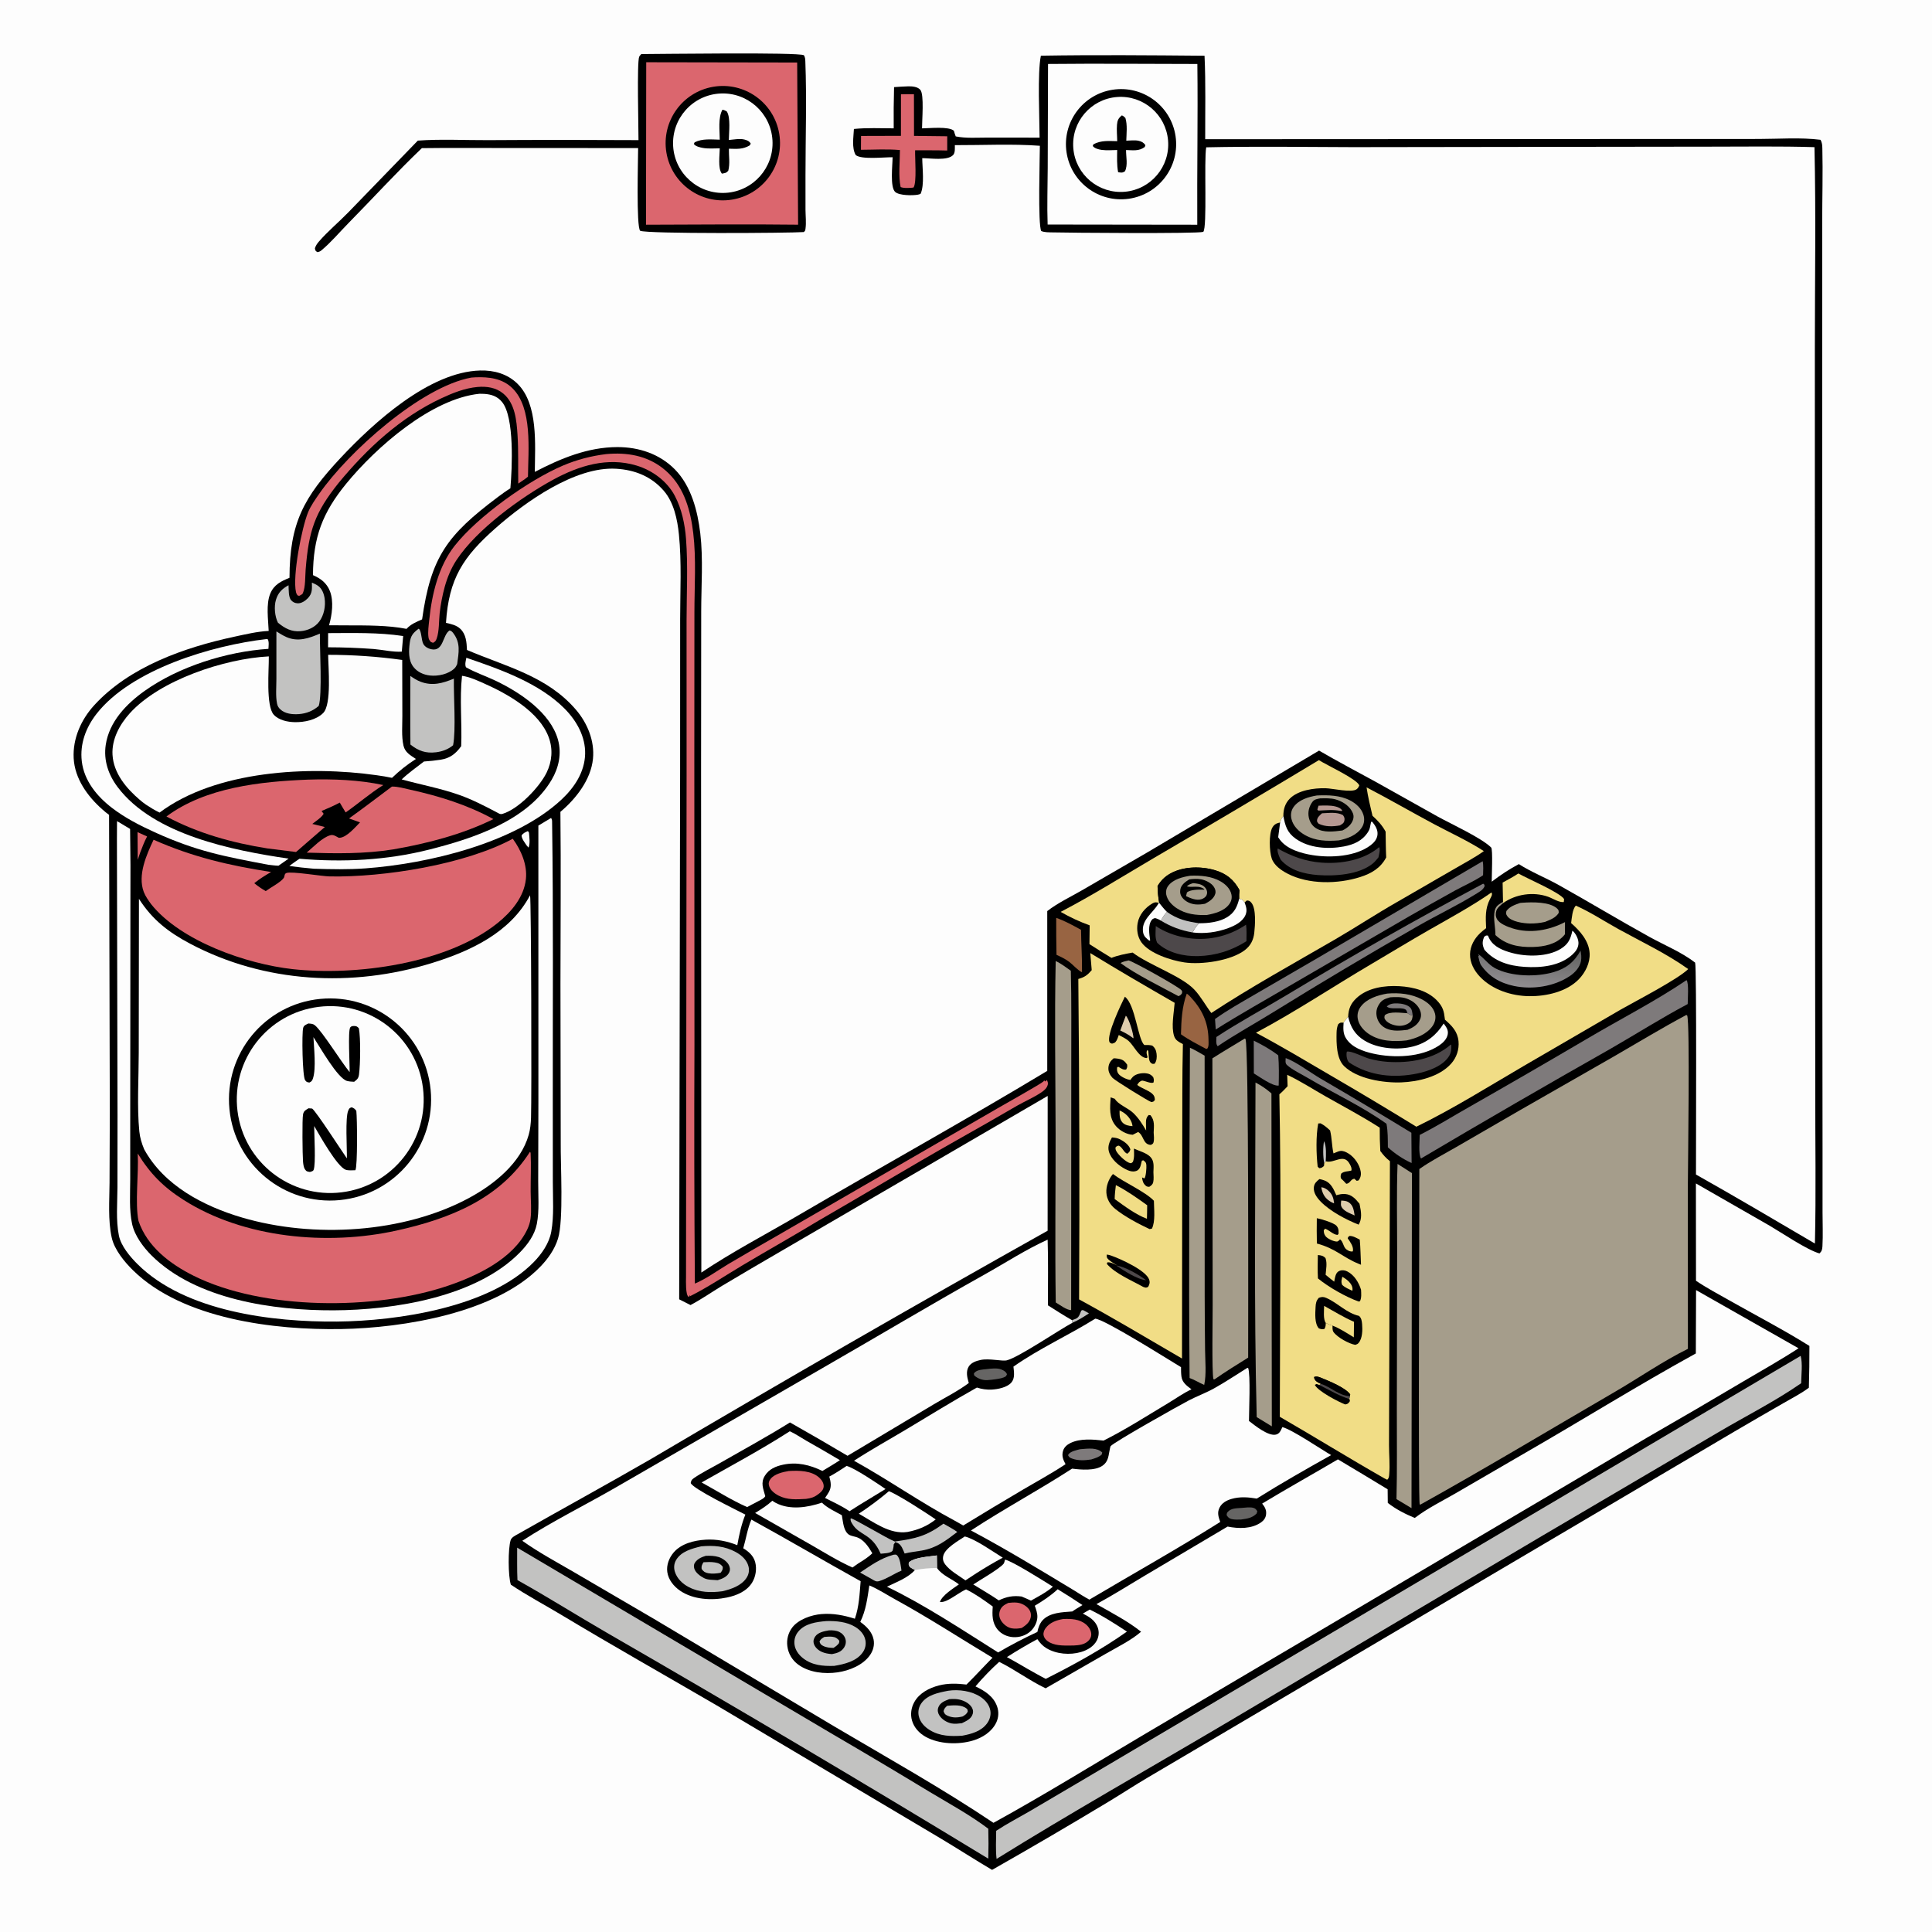 <?xml version="1.0" encoding="utf-8" ?>
<svg xmlns="http://www.w3.org/2000/svg" xmlns:xlink="http://www.w3.org/1999/xlink" width="1024" height="1024">
	<path fill="#FDFDFD" d="M0 0L1024 0L1024 1024L0 1024L0 0Z"/>
	<path d="M551.686 29.514C580.553 29.037 609.558 29.284 638.43 29.539C639.102 44.231 638.74 59.075 638.779 73.788L868.943 73.677L932.121 73.659C942.741 73.651 954.322 72.758 964.858 74.089C965.782 75.484 965.841 77.064 965.881 78.692C966.202 91.744 965.809 104.928 965.806 117.996L965.788 204.75L965.871 501.61L965.986 608.808L965.985 642.654C965.985 648.563 966.254 654.602 965.933 660.497C965.841 662.187 965.611 663.186 964.37 664.345C957.729 662.494 944.388 653.407 937.952 649.65L898.866 627.245L898.908 678.822C904.627 682.695 910.71 685.89 916.712 689.29C930.766 697.252 945.356 704.812 959.029 713.373C959.047 720.758 958.948 728.142 958.733 735.524C954.683 738.574 949.908 740.988 945.516 743.539C936.766 748.622 927.948 753.596 919.246 758.761L818.039 818.484L608.913 941.792C601.78 945.975 594.869 950.534 587.789 954.805C567.294 967.167 546.636 979.257 525.821 991.073C516.64 985.665 507.696 979.869 498.549 974.403L379.885 903.907C352.514 887.951 324.866 872.35 297.717 856.033C288.772 850.657 279.434 845.714 270.765 839.912C269.284 835.443 269.216 820.689 270.672 816.262C271.148 814.816 273.057 813.909 274.347 813.175C297.871 799.793 321.647 786.81 345.077 773.276C414.691 732.179 484.759 691.854 555.266 652.309L555.293 580.87L413.257 663.562C403.049 669.475 392.878 675.454 382.746 681.498C377.158 684.869 371.756 688.664 365.989 691.709L359.979 688.664L360.475 407.37L360.493 328.235C360.497 313.358 361.334 297.97 359.832 283.176C359.031 275.298 357.14 266.273 351.828 260.131C345.235 252.507 336.461 249.028 326.556 248.443C304.891 247.165 278.501 265.954 262.709 279.882C245.48 295.076 237.878 306.654 236.377 330.136C239.111 330.742 241.886 331.32 243.987 333.302C247.064 336.206 247.329 340.524 247.502 344.493C267.996 353.295 289.87 358.215 305.257 376.162C311.348 383.267 315.245 392.742 314.287 402.214C313.167 413.281 305.264 423.373 297.024 430.298C297.375 460.749 297.06 491.22 297.052 521.674L297.197 605.25C297.043 617.34 298.817 646.607 295.748 656.511C294.005 662.134 290.522 667.082 286.469 671.288C262.781 695.867 213.863 703.845 180.894 704.423C145.467 705.044 96.961 699.195 70.576 673.362C65.989 668.871 60.606 662.345 59.206 655.928C57.166 646.581 58.014 636.374 58.061 626.843L58.2 589.06L57.809 431.896C56.547 431.021 55.395 430.023 54.245 429.008C46.391 422.074 39.635 412.705 39.052 401.917C38.486 391.441 42.996 381.371 49.969 373.753C68.621 353.373 97.724 343.158 124.173 337.475C130.108 336.2 136.339 334.696 142.41 334.402C142.178 328.404 140.908 320.216 143.274 314.565C145.241 309.864 149 308.038 153.437 306.254C153.518 277.063 161.061 263.526 180.482 242.745C198.147 223.844 227.638 197.085 254.499 196.372C261.888 196.176 269.053 198.178 274.408 203.516C285.344 214.418 283.567 235.893 283.458 250.116C297.167 242.985 311.514 236.991 327.24 236.966C338.613 236.949 349.641 240.587 357.72 248.812C366.388 257.638 369.763 270.811 371.173 282.748C372.758 296.176 371.651 310.623 371.655 324.163L371.584 409.145L371.724 674.48C388.049 663.554 405.775 654.291 422.748 644.362C466.752 618.621 511.399 593.905 555.064 567.592L555.066 482.892C560.465 478.668 567.453 475.35 573.407 471.911L607.984 451.864L699.13 397.83C709.07 403.651 719.331 408.98 729.424 414.54L761.998 432.79C769.259 436.784 785.121 444.061 790.341 449.187C791.321 450.148 790.613 464.802 790.644 467.327C795.206 463.821 799.931 460.698 805.015 457.999C811.674 462.239 819.261 465.236 826.171 469.097C842.242 478.078 858.018 487.616 874.148 496.527C882.029 500.882 891.406 504.725 898.454 510.208C899.324 512.524 898.877 610.45 898.9 622.521C920.048 634.416 941.007 646.824 961.941 659.101C962.583 632.316 962.081 605.405 962.134 578.607L961.92 382.853L961.91 184.932C961.905 149.312 962.517 113.606 961.707 77.997C943.476 77.425 925.145 77.744 906.903 77.73L805.445 77.864L717.123 77.987C691.209 77.904 665.226 77.516 639.319 78.078C638.058 85.019 639.94 120.576 637.754 122.893C634.812 123.951 565.234 123.375 557.782 123.168C555.881 123.115 553.64 123.206 551.879 122.453C550.043 119.114 551.134 83.431 551.148 77.264C536.374 76.178 520.933 76.979 506.081 76.932C506.074 78.457 506.317 80.887 505.237 82.098C502.303 85.387 492.924 83.802 488.806 83.831C488.847 89.034 490.071 97.993 487.937 102.71C487.291 102.99 487.251 103.043 486.442 103.19C483.679 103.694 476.693 103.659 474.52 101.782C471.607 99.267 473.091 87.506 473.09 83.344C468.697 83.272 456.592 84.697 453.547 82.18C451.353 78.425 452.395 72.59 452.594 68.354C459.516 67.649 466.718 68.007 473.682 68.021C473.609 60.74 473.673 53.459 473.875 46.18C476.366 46.017 478.869 45.823 481.365 45.763C483.433 45.713 486.388 45.927 487.814 47.644C489.899 50.157 488.66 63.861 488.698 68.038C492.518 68.005 502.971 66.867 505.582 69.317C505.858 70.343 506.154 71.31 506.553 72.296C511.936 73.398 518.028 72.916 523.534 72.929L551.005 72.955C550.976 62.319 549.799 38.666 551.686 29.514Z"/>
	<path fill="#FDFDFD" d="M555.27 657.037C555.658 668.604 555.392 680.273 555.416 691.851C559.639 694.528 563.84 697.239 568.185 699.716L568.483 701.038C560.95 705.102 539.958 719.406 533.632 721C531.155 721.624 524.413 719.837 519.763 720.802C517.477 721.276 514.704 722.209 513.428 724.328C511.927 726.82 512.553 729.807 513.309 732.424L513.486 733.014C507.817 737.286 500.897 740.721 494.788 744.395L449.224 771.602C439.113 765.602 428.938 759.709 418.702 753.926C406.758 761.389 394.229 768.19 382.009 775.208C377.328 777.897 372.199 780.378 367.782 783.422C366.61 784.23 366.376 784.639 366.091 786.013C367.183 789.132 390.376 800.324 395.052 802.763C392.922 808.082 391.8 813.356 390.78 818.969C385.337 816.824 379.852 815.705 373.982 816.061C367.95 816.426 360.984 818.129 356.968 822.947C354.598 825.79 353.172 829.478 353.682 833.205C354.245 837.319 357.142 840.845 360.482 843.122C367.456 847.877 377.267 848.4 385.323 846.715C390.455 845.641 395.763 843.439 398.635 838.806C400.533 835.746 401.2 831.565 400.29 828.071C399.388 824.606 396.882 822.415 393.939 820.612C395.432 815.537 396.152 810.307 398.246 805.413C417.664 816.089 436.779 827.317 456.155 838.081C455.595 844.864 455.351 851.481 453.103 857.96C447.238 856.128 441.612 854.998 435.429 855.489C430.167 855.907 423.288 858.245 419.949 862.552C417.781 865.387 416.832 868.969 417.314 872.505C417.798 876.458 419.921 880.025 423.165 882.335C428.908 886.496 437.104 887.385 443.969 886.372C450.222 885.45 457.334 882.587 461.077 877.298C462.788 874.881 463.607 871.892 463.019 868.96C462.206 864.904 459.202 861.947 455.965 859.642C459 853.446 459.746 847.037 460.768 840.31C465.564 842.294 470.139 845.337 474.696 847.836C492.193 857.43 508.954 868.349 526.049 878.626C521.401 883.317 516.96 888.196 512.263 892.843C507.307 892.275 502.546 892.069 497.672 893.316C492.513 894.636 487.329 897.303 484.626 902.089C482.95 905.058 482.421 908.64 483.387 911.935C484.512 915.767 487.255 918.687 490.708 920.595C497.801 924.515 508.023 924.813 515.708 922.518C520.705 921.026 525.59 917.941 527.966 913.137C529.322 910.397 529.493 907.221 528.441 904.351C526.533 899.021 521.858 896.131 517.021 893.823C520.925 889.216 525.126 884.87 529.598 880.814C538.074 884.996 545.688 890.791 554.205 894.831L586.228 876.448C592.34 872.922 599.44 869.461 604.802 864.859C597.799 859.232 588.956 854.693 581.148 850.213C589.688 845.607 597.898 840.389 606.238 835.435L650.657 809.114C656.44 810.268 663.287 810.444 668.356 806.92C669.747 805.954 670.772 804.614 671.018 802.908C671.373 800.441 670.459 798.795 668.965 796.928C682.214 788.922 695.79 781.362 709.13 773.495C717.941 778.737 726.725 784.022 735.482 789.351L735.553 796.556C739.622 799.819 745.048 802.594 749.868 804.539C749.96 804.471 750.053 804.405 750.144 804.335C756.651 799.386 764.443 795.56 771.525 791.462L808.902 769.755C838.94 752.439 868.449 734.08 898.822 717.359L898.95 683.781L953.264 714.615C943.79 720.79 933.775 726.416 924.028 732.153C907.289 742.099 890.475 751.918 873.589 761.611L760.421 828.405L607.971 918.389C580.89 934.366 554.113 950.993 526.555 966.139C499.259 947.824 470.506 931.783 442.226 915.063L346.316 857.877L304.305 833.327C295.034 827.924 285.583 822.877 276.828 816.641C292.735 806.308 310.152 797.756 326.591 788.253L435.568 725.327C464.407 708.758 492.97 691.665 521.996 675.428C532.972 669.289 543.826 662.202 555.27 657.037Z"/>
	<path fill="#FDFDFD" d="M280.933 474.528C281.574 475.948 281.824 581.959 281.458 592.412C281.351 595.47 281.055 598.565 280.215 601.519C275.971 616.456 261.965 627.693 248.887 634.79C213.979 653.735 165.995 656.407 128.341 645.335C107.992 639.351 86.883 628.365 76.41 609.141C75.094 605.98 74.182 603.054 73.84 599.621C72.564 586.795 73.527 571.19 73.536 558.088L73.645 476.403C80.727 487.434 89.219 494.07 100.779 500.182C140.255 521.052 186.544 523.526 228.924 510.432C249.451 504.09 270.474 494.289 280.933 474.528Z"/>
	<path d="M169.762 529.439C199.205 526.586 225.386 548.139 228.244 577.581C231.102 607.022 209.554 633.207 180.112 636.07C150.664 638.933 124.472 617.379 121.613 587.931C118.755 558.482 140.313 532.293 169.762 529.439Z"/>
	<path fill="#FDFDFD" d="M168.948 533.645C196.105 530.28 220.844 549.577 224.193 576.736C227.542 603.895 208.231 628.623 181.07 631.956C153.932 635.286 129.228 615.995 125.882 588.858C122.536 561.721 141.813 537.006 168.948 533.645Z"/>
	<path d="M183.86 613.963C183.967 608.806 182.896 592.171 184.598 588.577C185.138 587.435 185.204 587.279 186.38 586.884C187.614 587.36 188.069 587.694 188.858 588.757C189.33 592.81 189.555 618.122 188.363 620.245C186.814 620.27 184.74 620.486 183.286 620.003C178.717 618.488 169.361 601.674 166.521 596.811C166.516 601.098 167.475 617.097 166.215 620.076C165.887 620.851 165.006 620.897 164.272 621.171C162.977 620.96 162.421 620.975 161.637 619.772C160.856 618.572 160.699 616.747 160.591 615.361C160.343 612.201 160.084 593.085 160.63 590.59C161.045 588.689 162.071 588.329 163.561 587.407L165.455 587.569C167.615 589.157 181.033 609.931 183.86 613.963Z"/>
	<path d="M163.456 542.466C163.529 542.471 163.603 542.473 163.676 542.481C164.945 542.615 165.872 542.59 166.903 543.424C170.805 546.581 180.772 562.761 185.314 568.235C185.418 564.445 184.323 546.394 185.642 544.543C186.089 543.916 186.889 543.793 187.634 543.795C188.979 543.799 189.361 544.111 190.21 545.003C191.204 550.28 191 564.054 190.283 569.492C190.004 571.603 189.277 572.133 187.705 573.368C186.48 573.298 185.2 573.243 184.005 572.941C178.93 571.66 169.382 554.598 166.128 549.709C166.408 555.416 167.595 566.169 165.924 571.428C165.511 572.729 165.217 573.166 164.009 573.764C162.836 573.601 162.519 573.583 161.744 572.567C160.27 570.635 159.901 547.497 160.704 544.743C161.104 543.368 162.317 543.048 163.456 542.466Z"/>
	<path fill="#A59D8B" d="M893.784 537.953L894.254 538.231C895.762 542.468 894.651 615.694 894.599 628.352L894.627 714.909C881.329 721.474 868.829 730.205 855.996 737.665C821.657 757.63 787.551 778.162 752.842 797.471L752.482 797.379C751.595 795.313 752.353 639.391 752.276 619.62C758.505 615.231 765.427 611.679 772.025 607.861L805.612 588.424L855.229 560.034C868.084 552.614 880.672 544.956 893.784 537.953Z"/>
	<path fill="#F1DD86" d="M790.491 473.046C791.292 474.028 790.233 475.55 789.739 476.509C787.062 481.711 787.452 486.254 787.667 491.954C786.587 492.759 785.549 493.619 784.558 494.531C781.474 497.412 779.236 501.391 779.152 505.68C779.063 510.236 781.285 514.402 784.356 517.638C790.984 524.623 801.146 527.892 810.594 527.992C819.543 528.086 830.335 525.68 836.778 519.056C840.263 515.472 842.839 510.32 842.541 505.229C842.157 498.665 837.438 493.38 832.727 489.258C833.094 486.693 833.351 481.88 835.243 479.996C842.976 483.421 850.361 488.324 857.795 492.424C870.11 499.216 883.354 505.445 894.793 513.627C889.205 519.125 866.715 530.702 859.044 535.078L807.735 564.906C789.024 575.849 770.175 587.681 750.701 597.187C735.69 587.955 720.565 578.909 705.329 570.052C692.198 562.358 679.122 554.523 665.682 547.381C686.724 536.175 706.632 522.868 727.163 510.775C737.138 504.9 747.029 498.857 757.074 493.104C768.416 486.609 779.738 480.519 790.491 473.046Z"/>
	<path d="M714.56 538.898C714.722 534.756 715.912 531.856 718.99 528.987C724.868 523.509 733.932 522.245 741.65 522.695C749.147 523.131 757.257 525.169 762.357 531.082C764.745 533.851 765.35 536.095 765.746 539.658C765.776 539.923 765.813 540.186 765.846 540.45C769.563 543.701 772.559 546.694 773.046 551.914C773.443 556.215 772.039 560.488 769.169 563.716C763.008 570.699 751.679 573.347 742.725 573.686C733.348 574.04 719.42 571.907 712.409 565.073C708.316 561.084 708.288 552.853 708.411 547.384C708.448 545.71 708.64 544.396 709.27 542.847C710.438 541.826 710.549 542.007 712.128 542.04C712.88 540.901 713.658 539.922 714.56 538.898Z"/>
	<path fill="#FDFDFD" d="M714.56 538.898C715.794 544.389 718.236 548.472 723.158 551.495C730.3 555.882 741.064 556.727 749.105 554.618C756.194 552.759 761.328 548.629 765.174 542.483C766.47 544.261 767.715 545.776 767.352 548.112C766.951 550.693 764.797 552.759 762.727 554.143C753.231 560.494 738.588 560.882 727.793 558.432C722.491 557.229 716.615 555.25 713.508 550.48C711.757 547.793 711.949 545.099 712.128 542.04C712.88 540.901 713.658 539.922 714.56 538.898Z"/>
	<path fill="#A59D8B" d="M735.224 526.621C741.538 526.087 748.089 526.714 753.755 529.743C756.759 531.35 759.705 533.806 760.58 537.243C761.161 539.528 760.635 541.833 759.309 543.758C756.272 548.169 750.534 550.386 745.494 551.442C738.696 552.193 731.366 551.952 725.486 548.017C722.668 546.131 720.16 543.252 719.618 539.803C719.265 537.561 719.835 535.406 721.185 533.589C724.377 529.293 730.18 527.498 735.224 526.621Z"/>
	<path d="M736.757 528.602C739.489 528.402 742.682 528.302 745.303 529.181C748.285 530.181 751.048 532.093 752.437 534.989C753.232 536.647 753.462 538.466 752.72 540.194C751.431 543.195 748.881 544.662 745.992 545.831C742.266 546.251 738.347 546.748 734.817 545.154C732.447 544.083 730.738 542.213 729.95 539.727C729.251 537.523 729.356 535.266 730.42 533.203C732 530.139 733.573 529.548 736.757 528.602Z"/>
	<path fill="#A59D8B" d="M748.747 538.304C748.604 539.335 748.514 540.48 747.798 541.303C746.416 542.889 744.041 543.658 741.99 543.706C739.539 543.763 735.987 542.732 734.406 540.724C733.581 539.677 733.693 539.257 733.961 538.087C736.729 535.845 742.548 536.876 745.993 537.027C746.94 537.688 747.627 538.02 748.747 538.304Z"/>
	<path fill="#7E7A7B" d="M745.993 537.027C745.634 536.116 745.64 535.375 744.719 534.933C742.082 533.67 737.21 535.339 735.014 533.48C736.591 531.925 738.586 531.752 740.719 531.814C742.83 531.876 745.901 532.439 747.438 534.04C748.468 535.114 748.581 536.891 748.747 538.304C747.627 538.02 746.94 537.688 745.993 537.027Z"/>
	<path fill="#4D484A" d="M768.997 553.617L769.204 553.963C769.331 556.046 769.177 557.843 768.079 559.678C764.899 564.99 757.066 567.756 751.302 568.956C738.806 571.558 725.882 570.31 715.13 563.175C714.68 562.686 714.536 562.595 714.233 561.896C713.695 560.658 713.469 558.653 713.881 557.372C716.216 556.855 722.8 560.322 725.669 561.112C728.79 561.974 731.987 562.531 735.215 562.777C746.946 563.608 759.956 561.552 768.997 553.617Z"/>
	<path fill="#F1DD86" d="M699.04 402.887C703.192 405.543 719.172 412.868 720.454 416.281C720.107 417.117 719.831 417.668 719.101 418.26C716.523 420.351 706.253 417.85 702.533 417.776C696.412 417.655 688.028 418.788 683.558 423.346C681.095 425.858 680.17 429.062 680.213 432.494C679.242 433.697 678.902 434.466 678.488 435.957C678.188 436.022 677.887 436.081 677.589 436.153C676.133 436.505 675.08 437.322 674.362 438.642C672.458 442.145 672.776 451.179 674.033 454.972C675.254 458.654 679.077 461.302 682.354 463.014C693.571 468.875 709.041 468.619 720.859 464.874C726.818 462.987 731.731 460.136 734.707 454.459C734.49 449.911 734.49 445.34 734.406 440.787C732.551 437.376 730.283 434.953 727.447 432.378C726.258 427.32 725.071 422.465 724.301 417.307C736.384 423.622 748.176 430.443 760.196 436.871C768.902 441.527 778.2 445.724 786.465 451.107C781.889 454.438 776.595 457.162 771.705 460.044L740.256 478.215C729.104 484.594 718.351 491.688 707.228 498.139C685.373 510.814 663.149 523.052 642.013 536.914C639.01 532.944 636.453 528.156 633.057 524.552C626.142 517.211 609.323 511.679 600.314 504.882C596.45 505.579 592.772 506.244 589.106 507.692C585.178 505.324 581.285 502.898 577.429 500.415L577.55 490.459C572.122 488.488 567.191 486.19 562.169 483.323C578.936 474.583 595.156 464.421 611.462 454.833C640.762 437.699 669.955 420.384 699.04 402.887Z"/>
	<path d="M613.54 469.63C615.25 466.734 617.353 464.642 620.298 462.991C627.142 459.154 636.585 459.032 644.006 461.241C650.079 463.049 654.033 466.325 656.98 471.82C656.781 473.394 656.719 474.788 656.784 476.373C658.206 476.698 658.56 476.807 659.497 478.014C659.579 478.119 659.62 478.251 659.681 478.37C659.948 477.988 660.517 477.58 660.871 477.266C662.044 477.348 662.466 477.505 663.28 478.496C665.879 481.66 665.225 490.449 664.792 494.408C664.381 498.177 662.84 501.242 659.814 503.569C652.494 509.196 636.828 511.435 627.773 510.099C620.773 509.066 609.152 505.386 604.934 499.398C602.884 496.489 602.363 492.72 602.98 489.264C603.778 484.784 606.993 481.042 610.875 478.791C612.16 478.046 612.834 478.175 614.206 478.542L614.402 478.566C613.874 475.543 613.581 472.698 613.54 469.63Z"/>
	<path d="M613.54 469.63C615.25 466.734 617.353 464.642 620.298 462.991C627.142 459.154 636.585 459.032 644.006 461.241C650.079 463.049 654.033 466.325 656.98 471.82C656.781 473.394 656.719 474.788 656.784 476.373C655.7 480.637 654.361 483.657 650.483 486.084C646.314 488.694 640.405 489.379 635.543 489.335C628.854 488.327 624.175 487.294 618.485 483.315C616.994 481.879 615.719 480.163 614.402 478.566C613.874 475.543 613.581 472.698 613.54 469.63Z"/>
	<path fill="#A59D8B" d="M630.848 464.156C636.343 463.944 642.097 464.369 646.966 467.174C649.583 468.681 652.028 471.004 652.676 474.062C653.084 475.986 652.648 477.719 651.483 479.294C648.845 482.863 643.795 484.222 639.648 484.966C634.028 485.175 628.448 484.53 623.638 481.349C621.114 479.679 618.668 477.121 618.118 474.037C617.835 472.446 618.182 470.854 619.155 469.551C621.765 466.055 626.759 464.792 630.848 464.156Z"/>
	<path d="M630.345 466.091C632.427 465.823 634.464 465.695 636.548 466.048C638.921 466.449 642.155 468.025 643.439 470.153C644.114 471.274 644.482 472.367 644.128 473.673C643.435 476.233 640.911 477.881 638.694 479.007C637.015 479.317 635.424 479.507 633.713 479.358C631.094 479.131 628.353 477.93 626.695 475.83C625.673 474.537 625.313 473.149 625.582 471.503C626.003 468.938 628.317 467.342 630.345 466.091Z"/>
	<path fill="#A59D8B" d="M632.34 468.081C632.78 468.122 633.22 468.163 633.659 468.22C635.906 468.514 637.95 469.035 639.227 471.114C639.826 472.091 639.99 473.256 639.558 474.332C639.091 475.495 637.921 476.233 636.77 476.603C634.111 477.457 630.996 476.074 628.629 474.975L629.088 473.036C630.826 471.471 635.339 471.488 637.631 471.52L638.326 471.536L638.21 471.194C636.102 469.729 634.075 469.972 631.642 470.035C630.733 470.059 629.994 470.023 629.098 469.811C629.914 468.802 631.162 468.514 632.34 468.081Z"/>
	<path fill="#FDFDFD" d="M656.784 476.373C658.206 476.698 658.56 476.807 659.497 478.014C659.579 478.119 659.62 478.251 659.681 478.37C660.527 480.626 661.134 482.558 660.17 484.891C658.649 488.569 654.496 490.614 650.979 491.922C645.053 494.125 638.412 495.024 632.129 494.228C633.015 492.248 634.062 490.91 635.543 489.335C640.405 489.379 646.314 488.694 650.483 486.084C654.361 483.657 655.7 480.637 656.784 476.373Z"/>
	<path fill="#C2C2C1" d="M618.485 483.315C624.175 487.294 628.854 488.327 635.543 489.335C634.062 490.91 633.015 492.248 632.129 494.228C625.988 493.168 620.636 491.21 615.322 487.963C616.226 486.167 617.086 484.767 618.485 483.315Z"/>
	<path fill="#FDFDFD" d="M614.402 478.566C615.719 480.163 616.994 481.879 618.485 483.315C617.086 484.767 616.226 486.167 615.322 487.963C614.248 487.308 613.396 486.91 612.176 486.599C611.312 486.915 611.004 486.884 610.419 487.647C608.323 490.385 609.155 495.225 609.613 498.425L609.162 498.582C607.549 497.355 606.219 496.269 605.859 494.145C604.766 487.699 610.939 483.959 613.765 479.3C613.917 479.05 614.059 478.795 614.206 478.542L614.402 478.566Z"/>
	<path fill="#4D484A" d="M660.428 490.097C660.871 492.881 660.641 496.009 660.65 498.841C652.92 503.807 644.336 506.501 635.132 506.759C627.529 506.972 618.999 505.072 613.346 499.72C612.028 497.108 612.513 493.672 612.603 490.834C617.078 493.851 622.376 495.831 627.663 496.841C639.047 499.069 650.849 496.64 660.428 490.097Z"/>
	<path fill="#F1DD86" d="M682.241 569.671C689.258 572.984 695.948 577.33 702.705 581.16C712.315 586.605 721.983 591.713 731.284 597.688C731.255 601.811 731.357 605.933 731.59 610.048C733.147 612.179 734.61 613.813 736.69 615.453L736.321 728.592L736.21 765.991C736.206 771.057 736.749 776.306 736.321 781.34C736.213 782.606 736.226 783.419 735.242 784.297L733.726 783.548C715.128 772.952 696.872 761.653 678.327 750.934C678.384 693.991 679.199 636.927 678.094 580.001C679.67 578.703 681.044 577.191 682.459 575.724L682.241 569.671Z"/>
	<path d="M702.699 701.177C702.597 702.546 702.69 703.251 701.915 704.406C700.57 704.596 700.292 704.544 699.015 704.066C696.666 701.476 697.105 696.098 697.283 692.719C697.391 690.674 697.64 689.396 699.013 687.861C700.627 687.292 701.48 687.271 703.068 687.974C709.172 690.677 713.589 695.888 720.291 697.444C721.596 698.545 721.805 700.218 721.945 701.84C722.201 704.801 722.161 709.285 720.151 711.712C719.534 712.458 719.196 712.465 718.326 712.797C715.027 712.261 708.814 708.848 706.806 706.03C706.132 705.083 706.273 703.715 706.261 702.604C704.955 702.349 703.89 701.751 702.699 701.177Z"/>
	<path fill="#F1DD86" d="M701.824 692.14C706.97 694.976 712.255 698.276 717.649 700.572L717.55 708.818C713.894 706.571 710.276 704.164 706.261 702.604C704.955 702.349 703.89 701.751 702.699 701.177C701.244 699.24 701.775 694.585 701.824 692.14Z"/>
	<path d="M699.335 624.936C700.304 625.115 701.283 625.374 702.199 625.743C705.567 627.103 706.912 630.412 708.268 633.499C709.821 633.081 711.309 632.703 712.932 632.844C716.469 633.153 718.402 635.372 720.53 637.97C720.596 638.262 720.666 638.553 720.729 638.846C721.443 642.191 722.033 646.091 720.102 649.082C713.53 646.504 705.035 642.009 700.07 636.947C698.108 634.946 696.004 632.167 696.381 629.176C696.635 627.165 697.854 626.099 699.335 624.936Z"/>
	<path fill="#DFCDAD" d="M710.865 636.331C712.138 636.382 713.602 636.458 714.719 637.161C717.283 638.774 717.52 641.477 717.986 644.225C715.856 643.231 713.007 642.253 711.51 640.388C710.399 639.004 710.718 637.954 710.865 636.331Z"/>
	<path fill="#DFCDAD" d="M700.314 629.278C701.703 629.377 702.856 630.059 703.902 630.942C706.157 632.844 706.795 634.963 707.117 637.807C705.948 637.411 704.95 636.81 703.972 636.053C701.768 634.346 700.735 631.962 700.314 629.278Z"/>
	<path d="M701.873 616.558L701.727 618.008C700.678 618.856 700.539 619.037 699.217 619.172L698.39 618.35C697.619 611.523 697.426 602.211 698.679 595.466L699.91 595.379C701.895 596.391 703.352 597.664 704.977 599.176C705.97 603.212 705.871 607.312 706.772 611.33C707.586 610.98 708.403 610.625 709.236 610.322C710.85 609.735 712.147 610.035 713.653 610.782C717.095 612.489 719.817 615.978 720.903 619.635C721.451 621.48 721.542 623.348 720.477 625.032C719.944 625.875 720.145 625.612 719.091 625.866L717.819 624.748C715.718 625.053 715.702 627.244 713.548 627.432C712.683 626.402 711.698 625.497 710.729 624.569C710.448 623.412 710.546 623.173 710.893 622.018C712.365 620.716 714.405 620.949 716.243 620.434C716.588 619.185 715.978 618.091 715.379 616.953C712.224 610.953 706.957 616.932 702.662 615.492L701.873 616.558Z"/>
	<path fill="#C2C2C1" d="M701.873 616.558C701.199 613.282 701.129 608.104 701.776 604.817C703.109 607.737 702.843 612.316 702.662 615.492L701.873 616.558Z"/>
	<path d="M698.482 665.194C700.288 665.395 701.216 665.481 702.539 666.811C703.531 669.581 702.815 672.76 702.606 675.653C704.067 676.935 705.63 678.114 707.153 679.322C707.379 678.207 707.561 676.994 707.929 675.919C708.322 674.771 708.978 673.901 710.167 673.498C711.497 673.049 712.865 673.274 714.091 673.889C717.787 675.742 720.212 679.789 721.381 683.596C721.475 685.568 721.714 687.856 720.823 689.661L720.145 689.849C713.194 687.357 704.271 682.253 698.538 677.591C698.287 673.467 698.422 669.323 698.482 665.194Z"/>
	<path fill="#F1DD86" d="M711.458 676.71C713.026 677.639 714.646 678.726 715.734 680.214C716.63 681.438 717.056 682.642 716.78 684.151C714.922 683.245 712.817 682.449 711.35 680.962C710.722 679.225 711.084 678.488 711.458 676.71Z"/>
	<path d="M697.941 645.675C700.017 646.014 706.953 648.097 708.355 649.672C709.273 650.702 709.524 651.776 709.466 653.116C709.415 654.266 709.619 653.849 708.87 654.537C706.473 654.3 704.592 652.02 702.292 651.21L701.613 652.157C701.658 653.393 701.827 654.194 702.561 655.184C703.591 656.575 706.769 657.983 708.435 658.045C709.291 658.076 709.665 657.425 710.263 656.894C712.028 658.165 711.919 660.974 713.666 662.245C714.707 663.002 715.743 663.497 716.987 663.267C717.025 663.131 717.083 662.998 717.103 662.857C717.41 660.629 715.545 658.052 714.314 656.363C714.63 655.42 714.362 655.881 715.252 655.067C717.195 655.032 718.993 656.187 720.701 657.022C721.107 661.418 721.137 665.919 721.363 670.332C721.218 670.277 721.072 670.224 720.927 670.167L720.208 669.874C711.572 666.41 708.377 661.91 697.972 659.081C697.875 654.613 697.865 650.143 697.941 645.675Z"/>
	<path d="M700.316 733.542C700.166 733.48 700.013 733.421 699.864 733.356C698.656 732.835 697.052 731.984 696.627 730.602C696.552 730.359 696.543 730.1 696.501 729.849C697.86 729.295 699.132 729.822 700.412 730.35C704.454 732.016 713.147 735.499 715.641 739.079L715.46 739.948L715.144 741.517C715.645 742.191 715.478 741.766 715.364 742.868C714.412 743.988 714.416 744.1 712.993 744.389C709.363 743 698.5 737.361 696.879 734.001L697.791 733.544L699.252 734.062L700.316 733.542Z"/>
	<path d="M700.316 733.542C700.166 733.48 700.013 733.421 699.864 733.356C698.656 732.835 697.052 731.984 696.627 730.602C696.552 730.359 696.543 730.1 696.501 729.849C697.86 729.295 699.132 729.822 700.412 730.35C704.454 732.016 713.147 735.499 715.641 739.079L715.46 739.948C709.73 739.834 705.561 735.246 700.316 733.542Z"/>
	<path fill="#4D484A" d="M700.316 733.542C705.561 735.246 709.73 739.834 715.46 739.948L715.144 741.517C709.639 739.778 704.404 736.65 699.252 734.062L700.316 733.542Z"/>
	<path fill="#F1DD86" d="M577.874 505.156C592.687 514.222 607.54 522.877 622.595 531.519C622.205 536.767 620.691 544.115 622.284 549.081C623.069 551.528 624.834 552.233 626.959 553.401C626.541 570.764 626.706 588.178 626.62 605.547L626.481 720.039L623.069 718.058C606.13 708.159 589.174 698.081 571.942 688.711C572.244 632.097 572.106 575.481 571.529 518.869C574.885 517.928 576.343 516.865 578.635 514.208C578.35 511.193 578.097 508.176 577.874 505.156Z"/>
	<path d="M589.881 622.252C596.056 626.891 606.956 631.564 611.59 636.427C611.624 640.688 612.469 647.424 610.527 651.211L609.292 651.44C603.587 648.792 595.931 644.7 591.085 640.746C588.442 638.59 586.617 635.629 586.404 632.165C586.19 628.68 587.629 624.859 589.881 622.252Z"/>
	<path fill="#F1DD86" d="M591.436 628.124C597.25 631.101 602.743 634.989 608.032 638.806C608.039 641.197 607.947 643.595 607.899 645.986C601.93 643.744 595.936 639.232 590.795 635.511C590.846 633.016 591.124 630.595 591.436 628.124Z"/>
	<path d="M596.2 528.272C601.796 532.464 603.073 551.018 606.538 553.876C607.992 553.831 609.231 553.844 610.668 554.166C612.186 555.31 612.783 556.689 613.01 558.551C613.229 560.349 613.081 562.296 611.986 563.782C610.875 563.952 610.742 563.975 609.884 563.248C608.689 562.236 608.89 558.524 608.601 556.9L608.003 556.63C607.385 557.962 607.929 559.003 608.231 560.406L607.704 560.799C603.715 560.63 600.96 554.121 598.118 551.651C596.677 550.399 594.653 549.479 592.974 548.573C592.618 549.52 592.289 550.668 591.772 551.531C591.031 552.766 590.66 552.807 589.368 553.157C588.748 552.883 588.264 552.879 588.003 552.188C586.53 548.283 594.155 532.395 596.2 528.272Z"/>
	<path fill="#DFCDAD" d="M596.717 538.334C598.457 540.049 600.77 547.87 600.794 550.32L600.224 549.981C598.215 548.373 596.068 547.32 593.775 546.196C594.684 543.555 595.729 540.947 596.717 538.334Z"/>
	<path d="M588.656 581.621L590.879 582.394C592.586 585.374 597.727 587.204 600.451 589.723C603.408 592.456 605.452 595.771 607.486 599.207C607.427 597.7 607.366 596.188 607.386 594.68C607.406 593.179 607.74 592.05 608.832 590.97L609.783 591.093C612.099 593.938 611.595 596.824 611.474 600.25C611.55 601.919 611.837 603.915 611.373 605.529C611.143 606.329 610.658 606.407 610.001 606.823C605.686 606.649 606.374 601.865 603.251 599.982C602.296 600.479 601.337 600.968 600.374 601.45C597.147 601.294 593.583 599.297 591.489 596.874C587.662 592.447 588.348 587.023 588.656 581.621Z"/>
	<path fill="#F1DD86" d="M593.391 588.581C594.321 588.953 595.2 589.427 595.998 590.037C598.24 591.751 599.928 594.056 600.261 596.882C598.399 596.77 596.254 596.382 594.927 594.939C593.293 593.164 593.394 590.832 593.391 588.581Z"/>
	<path d="M589.358 602.869C590.864 602.964 592.282 603.17 593.642 603.876C595.82 605.006 598.404 606.766 599.126 609.211C598.731 610.503 598.53 610.617 597.487 611.504C595.595 610.815 595.038 608.208 593.031 607.223C591.977 607.384 591.965 607.417 591.224 608.191C591.233 608.731 591.201 609.062 591.412 609.607C592.249 611.775 596.758 616.004 598.993 616.485C599.726 616.643 599.927 616.225 600.469 615.811C601.319 613.553 601.059 611.15 601.008 608.773C603.677 610.013 607.491 610.996 609.595 613.06C611.904 615.325 611.407 618.302 611.334 621.25C611.37 622.915 611.607 624.96 611.224 626.589C610.927 627.85 610.123 628.398 609.111 629.049C608.322 628.951 607.98 629.033 607.332 628.494C605.925 627.322 605.465 625.841 605.339 624.062L606.565 624.617C607.405 623.625 607.727 618.87 607.594 617.478C607.456 616.027 607.052 615.833 606.004 614.993L605.241 615.172C604.861 616.242 604.641 618.058 604.086 618.993C603.61 619.794 603.122 620.328 602.245 620.634C600.204 621.345 598.166 620.534 596.343 619.576C592.774 617.699 588.84 614.328 587.728 610.29C586.993 607.619 588.027 605.147 589.358 602.869Z"/>
	<path d="M590.247 560.92C590.98 560.929 591.689 560.982 592.413 561.097C594.995 561.508 595.95 562.183 597.428 564.284C597.499 565.591 597.499 565.757 596.863 566.891C595.152 567.146 594.194 566.217 592.702 565.401L592.083 565.76C592 567.048 591.976 567.968 592.753 569.068C593.853 570.626 597.321 572.256 599.157 572.384C599.57 571.793 599.981 571.155 600.517 570.661C602.208 569.102 605.104 568.636 607.31 568.856C609.044 569.03 610.097 569.555 611.229 570.896C611.6 572.099 611.733 572.621 611.327 573.827C609.677 574.336 607.201 572.932 605.299 572.727C603.728 573.379 603.647 573.676 602.738 575.041C605.185 576.968 608.482 577.702 610.701 579.702C611.798 580.69 612.033 581.534 612.111 582.962C611.428 583.942 611.446 583.867 610.268 584.121C608.979 583.847 590.871 572.643 589.632 571.259C588.274 569.743 587.297 567.885 587.484 565.797C587.68 563.599 588.632 562.319 590.247 560.92Z"/>
	<path d="M586.617 664.94C587.447 665.032 588.195 665.235 588.98 665.51C593.954 667.256 607.362 673.318 609.058 678.156C609.588 679.669 609.302 680.733 608.543 682.067C607.268 682.69 607.239 682.497 605.863 682.056C599.925 678.718 591.076 675.055 586.644 669.886L586.927 669.084C588.692 668.832 590.627 670.033 592.214 670.742C590.67 669.778 588.84 668.819 587.524 667.56C586.468 666.55 586.598 666.316 586.617 664.94Z"/>
	<path fill="#4D484A" d="M591.682 670.777C596.259 671.294 603.766 675.712 607.454 678.533C602.898 678.207 595.471 673.355 591.682 670.777Z"/>
	<path fill="#FDFDFD" d="M661.161 724.964L661.538 725.059C662.889 728.277 661.979 748.283 661.982 753.142C665.116 755.555 672.197 761.291 676.22 760.372C678.096 759.943 678.713 758.484 679.443 756.909C679.522 756.738 679.598 756.565 679.676 756.393C684.834 757.717 699.912 767.966 705.538 771.239C692.317 778.638 678.944 786.231 666.118 794.286C661.583 793.52 657.205 793.166 652.703 794.469C650.105 795.222 647.643 796.57 646.382 799.069C645.024 801.763 645.808 803.978 646.749 806.665C624.055 820.972 600.469 834.145 577.384 847.834C574.602 846.347 571.931 844.588 569.246 842.931C551.303 832.08 533.135 821.038 514.623 811.184C532.16 799.704 550.651 789.787 568.236 778.403C572.867 779.005 580.385 779.646 584.338 776.851C587.725 774.457 587.466 771.287 588.307 767.658C588.338 767.525 588.59 766.56 588.618 766.525C590.245 764.425 625.222 744.772 630.149 742.221C634.501 739.968 639.137 738.277 643.422 735.901C649.459 732.554 655.291 728.607 661.161 724.964Z"/>
	<path fill="#DB666E" d="M271.774 444.556C276.185 450.558 279.547 458.326 278.741 465.919C277.722 475.507 270.98 483.411 263.735 489.234C236.844 510.847 188.413 517.37 154.979 513.646C130.738 510.947 95.865 498.929 80.131 479.26C78.67 477.233 77.076 475.075 76.192 472.724C72.845 463.828 77.625 453.102 81.407 445.078C102.014 454.223 121.544 458.757 143.689 462.173C140.554 464.006 137.581 465.816 134.767 468.118C136.746 469.721 138.631 471.038 140.852 472.297C143.318 470.456 148.65 467.726 150.357 465.381C151.008 464.485 150.545 463.181 151.814 462.714C154.569 461.698 170.449 464.445 174.713 464.523C203.459 465.047 246.445 458.255 271.774 444.556Z"/>
	<path fill="#FDFDFD" d="M580.53 698.914C585.919 699.547 618.362 720.049 625.964 724.616C625.965 726.251 625.972 727.955 626.183 729.579C626.604 732.827 629.095 734.541 631.505 736.36C627.239 738.368 623.232 741.24 619.185 743.664C607.975 750.379 596.591 757.704 584.933 763.538C579.362 762.91 572.444 762.294 567.276 764.87C565.531 765.74 564.013 767.053 563.436 768.974C562.63 771.663 563.496 773.69 564.754 776.051C557.615 780.802 549.97 784.959 542.576 789.304C531.841 795.622 521.163 802.036 510.542 808.546L506.22 806.105C487.897 796.331 470.794 784.275 452.642 774.222C461.613 768.39 471.049 763.164 480.237 757.669C492.712 750.208 505.103 742.533 517.786 735.432C520.376 736.271 522.87 736.638 525.599 736.506C528.872 736.348 533.807 735.367 536.04 732.777C538.04 730.457 537.435 727.12 537.144 724.342C550.83 714.716 566.341 707.758 580.53 698.914Z"/>
	<path fill="#FDFDFD" d="M173.928 347.07C187.062 347.068 200.18 347.975 213.189 349.785L213.252 379.469C213.282 384.489 212.732 390.309 213.85 395.187C214.687 398.838 217.557 400.346 220.46 402.266C215.805 405.232 211.762 408.452 207.774 412.274C205.087 411.69 202.374 411.272 199.653 410.886C163.709 405.78 114.397 408.33 84.579 430.685C81.999 429.442 79.694 428.026 77.314 426.447C76.196 425.666 75.12 424.829 74.089 423.937C66.967 417.868 60.204 409.847 59.635 400.074C59.154 391.808 63.426 383.988 68.82 378.024C84.762 360.398 119.126 349.086 142.478 347.899C142.598 354.72 140.81 374.203 145.143 378.853C147.84 381.747 152.427 382.676 156.211 382.758C161.263 382.867 167.623 381.607 171.307 377.898C175.842 373.331 173.977 353.564 173.928 347.07Z"/>
	<path fill="#FDFDFD" d="M254.153 208.7C254.986 208.686 255.818 208.706 256.649 208.759C260.461 209.027 263.582 210.01 266.087 213.053C272.744 221.137 271.446 248.162 270.515 258.812C268.192 260.249 265.982 261.856 263.8 263.495C237.033 283.596 228.376 295.151 223.722 328.292C220.767 329.588 217.643 330.847 215.476 333.316C205.552 331.362 194.194 331.49 184.064 331.459L174.404 331.408C175.99 325.975 176.97 318.661 174.855 313.285C173.176 309.017 169.985 306.602 165.877 304.837C166.003 284.775 170.9 271.796 183.482 256.394C199.343 236.979 228.696 211.276 254.153 208.7Z"/>
	<path fill="#DB666E" d="M280.891 610.487L281.236 611.024C281.567 617.848 281.224 624.724 281.258 631.558C281.282 636.304 281.828 641.343 281.181 646.048C280.902 648.072 280.27 649.945 279.388 651.782C271.965 667.236 252.678 676.312 237.351 681.503C198.878 694.532 139.425 694.584 102.529 676.13C90.099 669.912 78.006 660.728 73.41 647.114C71.454 637.642 73.577 621.905 73.001 611.384C79.53 622.052 86.621 629.186 97.262 635.958C129.321 656.362 173.612 660.292 210.164 652.226C238.101 646.06 264.859 635.591 280.891 610.487Z"/>
	<path fill="#FDFDFD" d="M555.482 33.906C581.856 33.645 608.254 33.874 634.629 33.916C634.963 62.301 634.413 90.71 634.58 119.102L555.266 118.999C554.914 109.02 555.273 98.91 555.312 88.919L555.482 33.906Z"/>
	<path d="M589.644 47.577C605.664 45.061 620.666 56.078 623.062 72.116C625.457 88.154 614.328 103.073 598.273 105.348C582.386 107.599 567.659 96.614 565.289 80.744C562.919 64.875 573.794 50.066 589.644 47.577Z"/>
	<path fill="#FDFDFD" d="M592.106 51.413C605.905 50.378 617.957 60.667 619.099 74.458C620.241 88.249 610.046 100.38 596.264 101.63C582.33 102.893 570.035 92.561 568.88 78.617C567.725 64.673 578.153 52.459 592.106 51.413Z"/>
	<path d="M594.622 61.15C595.518 61.572 595.818 61.85 596.489 62.543C597.615 66.26 597.059 70.701 596.956 74.556C598.941 74.505 601.478 74.181 603.405 74.6C605.05 74.958 606.143 75.557 607.095 76.936L606.739 77.919C603.656 80.214 600.485 79.624 596.839 79.513C596.778 83.127 597.901 87.505 596.242 90.81C594.742 91.74 594.341 91.477 592.634 91.289C591.879 87.409 592.098 83.444 592.131 79.507C589.476 79.552 586.572 79.807 583.944 79.451C582.369 79.238 580.151 78.694 579.176 77.375L579.556 76.472C583.637 74.297 587.671 74.746 592.139 74.822C592.123 71.922 591.781 68.978 592.032 66.083C592.235 63.746 592.79 62.63 594.622 61.15Z"/>
	<path fill="#C2C2C1" d="M954.393 718.635C955.497 722.742 954.7 728.838 954.652 733.148C940.715 742.809 925.1 750.65 910.485 759.289L817.147 814.161L647.543 914.617C607.767 938.116 567.441 960.867 528.206 985.262C527.634 980.388 527.969 975.271 528.001 970.363C533.712 966.597 539.924 963.367 545.848 959.933L573.64 943.57L666.367 888.748L954.393 718.635Z"/>
	<path fill="#FDFDFD" d="M292.085 433.529C292.598 434.441 292.611 434.708 292.625 435.721C293.329 485.319 292.932 534.98 292.99 584.586L293.014 626.515C293.01 635.107 293.705 644.346 292.186 652.798C291.077 658.967 287.165 664.572 282.846 668.993C259.512 692.876 210.866 700.165 178.573 700.458C144.406 700.769 98.206 695.141 72.935 670.064C68.975 666.134 64.126 660.427 63.008 654.839C61.381 646.712 62.217 637.61 62.254 629.331L62.29 591.228L61.974 444.625L62.023 435.208L68.957 439.356C69.159 452.184 69.213 465.015 69.118 477.844L69.025 594.362L69.018 625.193C69.018 632.882 68.38 641.228 70.027 648.767C71.376 654.942 75.954 661.072 80.357 665.447C103.847 688.788 144.98 694.625 176.855 694.498C208.835 694.371 252.381 687.46 275.522 663.858C279.627 659.67 283.391 654.57 284.531 648.714C285.921 641.58 285.214 633.398 285.256 626.105L285.362 583.099L285.346 437.583L292.085 433.529Z"/>
	<path fill="#C2C2C1" d="M274.107 820.288L441.429 919.227C458.625 929.258 475.735 939.435 492.757 949.759C503.142 955.983 514.158 961.974 523.814 969.267C523.965 974.553 523.963 979.842 523.808 985.128C457.245 944.64 390.209 904.934 322.715 866.017C306.476 856.66 290.639 846.619 274.261 837.489C273.994 831.786 274.14 826.001 274.107 820.288Z"/>
	<path fill="#DB666E" d="M321.275 240.679C322.64 240.554 324.008 240.473 325.378 240.436C336.309 240.151 346.301 243.017 354.28 250.769C362.875 259.118 366.044 270.925 367.429 282.486C369.074 296.227 368.057 310.811 368.055 324.667L368.01 401.752L368.076 553.769C367.893 595.957 367.967 638.145 368.299 680.332C374.453 677.727 380.336 673.385 386.08 669.939C394.896 664.745 403.747 659.611 412.633 654.538L528.519 587.553C531.201 585.978 551.984 574.341 553.06 573.179C553.205 573.022 553.284 572.815 553.397 572.633L554.042 573.212L554.925 572.408C555.223 573.335 555.584 573.893 555.35 574.878C554.905 576.745 553.514 577.887 552 578.931C548.128 581.603 543.298 583.634 539.183 585.995C528.372 592.277 517.517 598.483 506.619 604.612C482.144 618.449 458.058 633.021 433.692 647.054C420.446 655.089 406.943 662.654 393.637 670.58C384.449 676.053 375.386 682.18 365.829 686.972L365.716 686.352L365.375 687.163L364.931 687.316C363.309 686.341 363.586 678.923 363.604 676.97L363.907 411.062L363.895 328.816C363.908 314.51 364.694 299.817 363.604 285.567C363.016 277.874 361.302 269.674 357.672 262.801C353.523 254.944 345.705 249.249 337.282 246.723C321.984 242.136 306.874 246.812 293.345 254.163C276.191 263.483 252.661 280.566 241.945 296.856C239.08 301.212 237.122 305.991 235.722 311C234.458 315.618 233.556 320.326 233.024 325.084C232.598 329.248 232.822 334.482 231.466 338.399C231.027 339.669 230.693 340.1 229.521 340.711L228.391 340.277C227.635 339.362 227.269 338.994 227.097 337.779C226.688 334.884 227.221 331.381 227.515 328.484C228.882 315.004 232.413 300.146 240.947 289.305C253.242 273.685 280.266 254.465 298.357 246.772C305.768 243.621 313.291 241.673 321.275 240.679Z"/>
	<path fill="#A59D8B" d="M659.781 550.435L660.136 550.674C661.941 554.165 661.557 701.26 661.554 719.565C655.54 723.291 649.573 727.034 643.756 731.064L643.141 731.019C642.233 727.558 642.76 697.03 642.737 691.615L642.593 560.945C648.236 557.323 654.056 553.93 659.781 550.435Z"/>
	<path fill="#FDFDFD" d="M244.881 358.195C248.779 358.723 252.866 360.606 256.449 362.191C269.002 367.742 285.895 377.205 290.874 390.882C293.14 397.105 292.596 403.595 289.708 409.51C285.922 417.264 274.742 428.873 266.374 431.354C265.005 431.76 264.3 431.06 263.112 430.448C256.692 427.089 250.322 423.779 243.473 421.353C233.521 417.828 223.077 415.904 212.906 413.112C216.514 409.649 220.765 406.684 224.713 403.609C227.661 403.432 230.66 403.11 233.577 402.658C238.55 401.886 241.598 399.449 244.447 395.478C244.93 383.154 243.532 370.437 244.881 358.195Z"/>
	<path fill="#DB666E" d="M163.284 413.218C176.345 412.797 190.357 413.322 203.152 416.096C196.098 420.47 189.988 425.89 183.209 430.608C182.108 428.912 181.118 427.141 180.095 425.397C176.939 427.079 173.729 428.481 170.424 429.845L171.54 431.316C170.38 433.367 167.37 435.204 165.518 436.696L172.178 438.332C167.107 442.775 162.014 447.192 156.898 451.582L141.76 449.69C123.263 446.77 104.766 441.666 88.218 432.756C108.958 417.286 138.198 414.211 163.284 413.218Z"/>
	<path fill="#FDFDFD" d="M247.171 348.627C265.053 354.734 285.775 361.999 299.285 375.627C305.618 382.016 310.391 390.483 310.13 399.709C309.859 409.277 304.409 417.431 297.622 423.772C272.885 446.885 227.012 457.784 193.818 460.244C184.628 460.925 175.556 460.732 166.356 460.444C162.02 460.07 157.693 459.59 153.381 459.004C155.079 457.603 156.925 456.398 158.739 455.155C181.814 457.126 205.004 455.98 227.497 450.295C250.611 444.454 279.636 435.05 292.412 413.258C296.191 406.813 297.779 399.388 295.742 392.061C291.743 377.68 275.603 367.009 262.962 360.934C257.69 358.401 252.049 356.56 246.966 353.663C246.34 352.181 246.752 350.898 247.029 349.375L247.171 348.627Z"/>
	<path fill="#DB666E" d="M207.733 416.903C210.826 416.823 214.532 417.917 217.602 418.596C232.899 421.982 247.707 426.586 261.51 434.135C245.08 442.272 226.369 447.086 208.38 450.201C193.123 452.647 177.932 452.407 162.554 451.916C165.966 449.011 170.78 443.907 175.043 442.706C176.568 442.277 177.628 443.018 178.944 443.712C179.592 444.053 179.417 444.088 180.188 444.023C183.843 443.714 188.353 438.364 190.825 435.87L184.987 433.802C192.661 428.307 200.165 422.545 207.733 416.903Z"/>
	<path fill="#7E7A7B" d="M893.893 519.492C895.215 520.866 894.52 529.906 894.512 532.174C880.618 539.548 867.358 547.966 853.733 555.802C820.025 574.891 786.501 594.301 753.165 614.031C751.694 611.754 752.484 604.49 752.493 601.524C761.317 597.086 769.904 591.693 778.521 586.831C799.427 574.926 820.249 562.876 840.987 550.68C858.523 540.294 877.009 530.893 893.893 519.492Z"/>
	<path fill="#FDFDFD" d="M141.221 338.72L141.933 338.815C142.689 340.25 142.347 342.298 142.278 343.9C120.138 345.363 94.725 353.306 76.571 366.254C66.887 373.161 57.868 382.564 56.045 394.794C54.821 403.004 57.451 410.674 62.36 417.182C81.485 442.537 123.292 450.735 152.961 455.091L147.615 458.843C145.807 458.817 143.926 458.508 142.121 458.331C118.855 453.922 104.083 451.17 82.05 441.133C74.065 437.495 66.293 433.528 59.307 428.161C51.349 422.048 44.56 413.778 43.352 403.501C42.258 394.191 45.568 385.481 51.258 378.234C69.677 354.777 112.346 342.046 141.221 338.72Z"/>
	<path fill="#A59D8B" d="M559.544 509.369C562.424 510.705 564.972 512.704 567.562 514.525C567.981 530.422 567.753 546.395 567.803 562.299L567.734 694.39C565.287 694.361 561.686 691.579 559.575 690.322C559.1 660.489 559.545 630.591 559.493 600.75C559.44 570.306 558.883 539.806 559.544 509.369Z"/>
	<path fill="#A59D8B" d="M665.44 573.752C668.529 575.345 671.267 577.258 673.889 579.527L674.091 755.992L666.082 751.098C664.595 692.061 665.39 632.812 665.44 573.752Z"/>
	<path fill="#FDFDFD" d="M484.931 832.145C483.999 831.657 483.12 831.128 482.234 830.563C481.621 829.355 481.443 829.34 481.799 828.058C484.922 825.333 492.485 825.066 496.549 824.42L496.647 831.071C499.236 834.961 504.607 836.886 508.249 839.74C505.176 841.97 499.447 845.436 498.169 849.062C500.69 849.649 505.185 846.432 507.392 845.057C508.927 844.101 510.389 843.158 512.042 842.41C517.095 844.88 521.645 848.18 526.178 851.484C525.869 855.896 525.772 860.083 528.759 863.707C530.754 866.127 533.763 867.483 536.861 867.711C540.238 867.961 543.721 866.877 546.229 864.57C548.23 862.73 549.706 859.908 549.824 857.164C549.913 855.076 549.161 853.007 548.454 851.077C552.749 848.497 556.939 845.763 560.609 842.327C565.045 845.033 569.425 847.831 573.745 850.72C571.942 851.833 570.057 852.889 568.328 854.111C563.063 854.521 556.382 854.613 552.526 858.853C551.105 860.415 550.23 862.923 549.828 864.971C542.721 868.257 535.777 871.883 529.02 875.837C510.184 863.981 490.109 850.593 470.11 840.987C475.024 838.571 481.29 836.303 484.931 832.145Z"/>
	<path fill="#C2C2C1" d="M484.931 832.145C483.999 831.657 483.12 831.128 482.234 830.563C481.621 829.355 481.443 829.34 481.799 828.058C484.922 825.333 492.485 825.066 496.549 824.42L496.647 831.071C492.651 831.07 488.862 831.434 484.931 832.145Z"/>
	<path fill="#A59D8B" d="M630.697 555.319C633.394 556.548 635.92 558.038 638.478 559.527L638.512 687.327C638.531 696.781 638.6 706.235 638.719 715.689C638.773 721.501 639.484 728.378 638.255 734.042C635.606 732.9 633.253 731.355 630.509 730.381C629.975 672.06 630.468 613.646 630.697 555.319Z"/>
	<path fill="#A59D8B" d="M740.732 616.907L748.351 621.775L748.13 799.359L740.165 794.554C740.561 778.949 740.322 763.289 740.355 747.677L740.513 663.397C740.533 647.925 740.173 632.36 740.732 616.907Z"/>
	<path fill="#DB666E" d="M249.803 200.121C250.578 200.032 251.345 200 252.125 199.971C259.143 199.708 266.245 200.559 271.539 205.714C282.378 216.269 279.968 238.685 279.834 252.655C278.223 254.001 276.424 255.13 274.687 256.305C274.54 247.71 274.851 239.086 274.298 230.502C273.809 222.916 273.028 213.817 266.752 208.605C262.884 205.391 257.955 204.671 253.076 205.108C246.42 205.704 239.981 208.269 233.981 211.074C212.305 221.208 194.683 237.56 179.588 255.817C166.778 271.786 163.66 281.27 162.003 301.831C161.712 305.442 161.955 311.146 160.537 314.334C160.243 314.996 159.882 315.11 159.282 315.442C158.352 315.958 158.787 315.869 157.716 315.567C157.321 315.052 157.045 314.57 156.897 313.93C154.918 305.358 159.939 279.736 163.27 271.574C164.672 268.138 167.087 264.735 169.2 261.693C184.581 239.539 223.101 205.003 249.803 200.121Z"/>
	<path fill="#FDFDFD" d="M418.617 758.598C421.545 759.919 424.424 761.916 427.221 763.525C433.243 766.915 439.225 770.378 445.165 773.911C442.17 775.939 438.992 777.751 435.905 779.64C429.273 776.42 422.414 774.744 415.051 776.316C411.153 777.147 407.53 778.676 405.372 782.201C403.025 786.034 404.566 789.043 405.61 793.006C404.88 794.298 403.517 794.755 402.245 795.486L395.976 798.775C387.774 795.172 379.755 790.057 371.872 785.729C387.439 776.914 403.575 768.262 418.617 758.598Z"/>
	<path fill="#FDFDFD" d="M409.358 795.425C409.964 795.842 410.555 796.249 411.209 796.589C418.661 800.463 428.014 799.044 435.624 796.434C438.511 799.289 442.649 801.124 446.191 803.099C446.682 805.772 446.926 809.201 448.281 811.544C449.292 813.294 450.348 813.79 452.253 814.262C452.687 814.37 453.124 814.467 453.556 814.584C457.693 815.71 460.297 819.744 462.354 823.249C460.099 825.5 457.395 827.087 454.719 828.781L451.823 830.812C444.289 827.449 437.136 822.982 429.99 818.87L400.232 801.907C403.477 799.921 406.536 798 409.358 795.425Z"/>
	<path fill="#7E7A7B" d="M785.845 456.47C786.352 458.827 786.09 461.483 786.059 463.892C781.467 467.01 776.131 469.327 771.246 471.969C762.99 476.536 754.768 481.164 746.58 485.852L683.199 522.683C670.23 530.286 657.088 537.62 644.373 545.645L643.985 540.106C650.599 535.333 657.876 531.327 664.904 527.202L698.301 507.805L785.845 456.47Z"/>
	<path fill="#C2C2C1" d="M146.498 334.679C148.217 335.719 149.971 336.858 151.816 337.66C158.058 340.371 163.698 338.29 169.542 335.836C169.463 343.578 170.849 368.43 168.927 374.157C165.897 376.788 162.423 378.191 158.411 378.487C155.068 378.733 151.11 378.376 148.552 375.952C147.635 375.082 147.098 374.213 146.845 372.959C146.029 368.914 146.497 364.109 146.492 359.949L146.498 334.679Z"/>
	<path fill="#C2C2C1" d="M217.485 358.26C219.148 359.433 220.931 360.566 222.835 361.299C229.141 363.726 234.648 362.15 240.566 359.684C240.383 368.916 241.737 387.022 240.145 395.01C237.501 397.173 234.526 398.283 231.145 398.716C225.702 399.412 221.698 397.964 217.533 394.616C217.371 382.504 217.497 370.374 217.485 358.26Z"/>
	<path fill="#C2C2C1" d="M371.694 819.58C378.193 819.034 384.134 819.413 389.962 822.612C393.037 824.301 395.828 826.739 396.723 830.263C397.263 832.387 396.855 834.543 395.642 836.36C392.863 840.521 387.49 842.321 382.848 843.4C376.821 844.199 370.644 844.087 365.116 841.221C361.797 839.5 358.806 836.682 357.689 833.028C357.055 830.952 357.221 828.826 358.299 826.929C360.958 822.253 366.848 820.742 371.694 819.58Z"/>
	<path d="M374.098 824.616C376.377 824.532 378.751 824.573 380.945 825.271C382.943 825.906 385.476 827.678 386.366 829.634C386.914 830.838 387.113 831.97 386.581 833.228C385.513 835.75 382.778 836.788 380.366 837.538C378.054 837.296 375.309 837.51 373.205 836.459C371.238 835.476 368.494 833.497 367.944 831.209C367.683 830.123 367.709 829.154 368.359 828.199C369.707 826.221 371.896 825.264 374.098 824.616Z"/>
	<path fill="#C2C2C1" d="M372.866 828.018C374.842 827.915 376.809 827.793 378.774 828.107C380.776 828.427 381.884 828.858 383.111 830.493C383.069 832.108 382.863 832.28 381.921 833.623C379.75 834.011 377.544 834.229 375.357 833.835C373.652 833.528 372.869 832.96 371.871 831.583C371.684 829.993 372.089 829.324 372.866 828.018Z"/>
	<path fill="#A59D8B" d="M697.978 421.615C703.977 421.354 710.214 421.453 715.673 424.292C718.785 425.911 721.626 428.498 722.663 431.946C723.325 434.143 723.115 436.477 721.888 438.439C719.219 442.705 714.273 444.436 709.617 445.423C703.379 445.921 697.285 445.767 691.668 442.598C688.384 440.745 685.337 437.795 684.48 433.997C683.99 431.829 684.293 429.649 685.578 427.809C688.31 423.895 693.503 422.343 697.978 421.615Z"/>
	<path d="M699.713 423.155C702.384 423.104 705.175 422.977 707.777 423.672C711.248 424.601 714.723 426.739 716.528 429.926C717.448 431.548 717.688 432.973 717.026 434.76C716.084 437.305 713.834 439.031 711.5 440.17C706.946 440.723 701.593 441.54 697.503 438.965C695.461 437.68 694.209 435.639 693.701 433.307C693.068 430.399 693.838 427.393 695.61 425.006C696.644 423.614 698.119 423.474 699.713 423.155Z"/>
	<path fill="#B69892" d="M700.685 431.057C704.338 430.93 708.491 430.232 711.807 432.028C712.491 433.09 712.831 433.661 712.541 435.016C712.245 436.403 711.262 436.781 710.181 437.485C706.418 438.15 702.464 438.281 698.95 436.61C698.529 436.078 698.051 435.75 698.049 435.033C698.047 433.291 699.502 432.128 700.685 431.057Z"/>
	<path fill="#B69892" d="M698.848 427.034C701.694 426.907 705.008 426.747 707.79 427.432C709.247 427.791 710.724 428.406 711.485 429.729L710.766 429.832C706.51 428.997 703.011 429.458 698.737 429.641L698.22 429.065L698.848 427.034Z"/>
	<path fill="#C2C2C1" d="M502.578 896.131C508.151 895.282 515.052 896.259 519.767 899.427C522.315 901.139 524.406 903.616 524.916 906.716C525.303 909.069 524.576 911.475 523.193 913.387C520.116 917.64 514.83 919.066 509.942 919.975C503.969 920.335 498.242 920.262 492.922 917.054C490.061 915.329 487.597 912.757 486.927 909.386C486.473 907.144 486.945 904.814 488.235 902.925C491.344 898.283 497.469 897.111 502.578 896.131Z"/>
	<path d="M503.103 900.586C504.22 900.505 505.325 900.469 506.444 900.53C509.35 900.687 512.718 901.958 514.601 904.276C515.506 905.391 515.97 906.778 515.618 908.203C514.918 911.035 512.192 912.162 509.82 913.331C508.011 913.526 506.112 913.817 504.308 913.448C501.851 912.945 499.272 911.372 497.907 909.239C497.103 907.984 496.795 906.526 497.284 905.09C498.187 902.439 500.729 901.513 503.103 900.586Z"/>
	<path fill="#C2C2C1" d="M502.041 904.09C505.231 903.826 509.696 903.388 512.322 905.582C512.97 906.125 512.831 906.401 512.929 907.167C512.324 908.515 511.453 908.987 510.262 909.748C507.414 910.468 504.728 910.567 501.995 909.26C500.799 908.688 500.498 908.129 500.103 906.925C500.513 905.481 500.968 905.058 502.041 904.09Z"/>
	<path fill="#C2C2C1" d="M438.085 859.194C443.235 859.088 448.864 859.567 453.345 862.33C455.921 863.919 458.079 866.262 458.679 869.308C459.114 871.508 458.646 873.79 457.378 875.639C454.097 880.531 447.567 882.052 442.116 882.956C436.208 883.138 430.517 882.694 425.64 878.903C423.265 877.057 421.379 874.433 421.075 871.373C420.835 868.969 421.558 866.658 423.086 864.797C426.69 860.41 432.797 859.642 438.085 859.194Z"/>
	<path d="M439.379 864.125C441.149 864.03 443.246 864.169 444.863 864.964C446.371 865.704 447.563 867.008 448.072 868.617C448.552 870.133 448.284 871.796 447.445 873.135C445.931 875.548 443.589 876.227 440.942 876.719C439.072 876.575 437.092 876.257 435.385 875.445C433.532 874.564 431.777 872.998 431.273 870.933C430.963 869.668 431.322 868.538 432.012 867.478C433.522 865.161 436.887 864.546 439.379 864.125Z"/>
	<path fill="#C2C2C1" d="M436.918 867.605C438.299 867.496 439.752 867.356 441.136 867.512C442.833 867.703 443.856 868.366 444.872 869.651L444.681 870.899C443.816 872.041 442.969 872.651 441.79 873.409C439.847 873.382 438.009 873.247 436.243 872.349C435.039 871.737 434.763 871.309 434.35 870.059C435.027 868.644 435.624 868.442 436.918 867.605Z"/>
	<path fill="#DB666E" d="M477.525 49.989C479.811 49.866 482.122 49.94 484.412 49.948L484.452 72.023C490.319 72.057 496.185 72.125 502.051 72.227L502.053 79.78C496.386 79.616 490.704 79.679 485.035 79.657C484.878 83.563 486.017 96.814 484.183 99.405L482.625 99.566C480.795 99.616 479.098 99.787 477.355 99.154C476.097 93.363 476.992 85.552 476.975 79.525C470.228 78.919 463.107 79.366 456.317 79.388L456.365 72.058L477.511 71.997L477.525 49.989Z"/>
	<path fill="#FDFDFD" d="M577.589 853.106C584.471 856.42 590.917 860.609 597.302 864.779C584.064 874.18 568.796 882.525 554.274 889.832C551.013 888.175 547.831 886.313 544.629 884.542C541.02 882.397 537.374 880.316 533.693 878.3C538.944 874.921 544.327 871.75 549.828 868.794C551.193 870.741 552.533 872.312 554.591 873.557C559.85 876.74 567.091 877.32 572.938 875.611C576.284 874.634 579.712 872.658 581.354 869.456C582.427 867.387 582.619 864.972 581.884 862.76C580.538 858.832 577.386 856.973 573.922 855.211L577.589 853.106Z"/>
	<path fill="#7E7A7B" d="M786.048 468.399C786.802 468.704 786.42 468.434 786.92 469.498C786.302 471.61 783.924 472.792 782.12 473.91C772.345 479.968 761.76 484.955 751.767 490.692C725.744 505.566 699.987 520.9 674.508 536.687C664.835 542.652 654.858 548.146 645.433 554.503C645.354 554.432 645.256 554.377 645.196 554.289C644.387 553.109 644.692 550.99 644.725 549.621C656.62 541.802 669.296 534.974 681.525 527.669C715.839 506.999 750.693 487.235 786.048 468.399Z"/>
	<path fill="#FDFDFD" d="M532.669 826.638C536.326 827.253 553.718 838.274 558.05 840.966C554.623 843.97 550.383 846.146 546.435 848.367C544.819 847.577 543.124 846.903 541.474 846.182C536.951 845.598 533.475 846.27 529.379 848.229C525.011 845.256 520.351 842.577 515.854 839.793C519.359 837.452 529.957 831.422 532.022 828.7C532.305 828.326 532.513 827.134 532.669 826.638Z"/>
	<path fill="#FDFDFD" d="M471.155 790.36C476.207 792.32 491.063 801.947 495.954 805.333C491.218 808.96 486.815 810.829 481.004 811.971C471.595 813.39 463.088 806.741 455.17 802.302C460.732 798.644 466.07 794.657 471.155 790.36Z"/>
	<path fill="#C2C2C1" d="M165.308 308.813C166.447 309.295 167.593 309.791 168.602 310.517C170.681 312.013 171.669 314.628 172.047 317.086C172.677 321.184 171.732 326.11 169.208 329.451C166.885 332.527 163.118 334.2 159.342 334.529C154.43 334.958 150.984 333.04 147.334 330.066C145.627 326.721 145.175 321.476 146.263 317.899C147.415 314.112 149.535 312.041 152.934 310.186C153.054 312.316 152.835 316.591 154.352 318.181C155.349 319.227 156.292 319.676 157.734 319.762C159.713 319.88 161.74 318.512 163.057 317.169C165.652 314.522 165.357 312.244 165.308 308.813Z"/>
	<path fill="#C2C2C1" d="M221.889 333.231C223.498 334.067 223.223 339.49 224.467 341.488C225.332 342.876 226.913 343.748 228.478 344.092C235.208 345.569 234.45 336.577 238.285 334.139C239.247 334.398 239.635 334.793 240.224 335.559C244.247 340.79 243.126 345.903 242.314 351.974C241.942 352.837 241.53 353.651 240.837 354.307C237.625 357.342 232.154 358.509 227.877 358.029C224.488 357.649 221.205 356.201 219.097 353.443C216.359 349.858 216.629 344.895 217.187 340.653C217.68 336.911 218.942 335.462 221.889 333.231Z"/>
	<path fill="#FDFDFD" d="M448.74 776.973C452.972 778.086 465.338 786.44 469.349 789.211L455.262 797.8L450.259 800.988C446.227 798.219 441.65 796.155 437.293 793.944C438.022 792.875 438.785 791.791 439.406 790.655C440.856 787.998 440.32 785.379 439.557 782.613C442.745 780.943 445.725 778.932 448.74 776.973Z"/>
	<path fill="#FDFDFD" d="M511.354 814.36C516.85 815.685 526.363 822.45 531.489 825.61C526.739 828.152 522.185 830.86 517.639 833.747L511.724 837.629C508.276 835.189 503.385 832.482 500.895 829.063C499.9 827.696 499.551 826.312 499.951 824.635C500.94 820.487 507.952 816.674 511.354 814.36Z"/>
	<path fill="#7E7A7B" d="M681.437 560.787C686.963 562.755 694.415 568.404 699.78 571.581C715.98 581.002 732.074 590.605 748.059 600.387L748.187 616.427C743.549 614.334 739.378 611.501 735.603 608.113C735.557 603.94 735.643 599.738 734.87 595.623C721.817 586.322 706.875 579.466 693.084 571.288C689.75 569.31 684.915 567.051 682.106 564.452C681.045 563.47 681.426 562.112 681.437 560.787Z"/>
	<path fill="#FDFDFD" d="M833.407 493.271C833.58 493.425 833.762 493.569 833.926 493.732C835.437 495.233 836.809 498.123 836.615 500.291C836.403 502.659 835.122 504.365 833.415 505.938C826.778 512.056 816.622 513.048 807.989 512.463C799.9 511.915 792.3 509.7 786.796 503.409C786.725 503.247 786.651 503.086 786.582 502.924C785.546 500.468 785.656 498.946 786.641 496.521C787.584 495.883 787.429 495.744 788.638 495.883C788.918 496.532 789.189 497.172 789.538 497.788C791.92 501.987 796.875 503.862 801.316 505.063C809.086 507.164 820.163 507.243 827.215 502.91C831.3 500.4 832.401 497.705 833.407 493.271Z"/>
	<path fill="#DB666E" d="M418.061 779.671C423.455 779.359 430.207 779.386 434.384 783.335C435.609 784.494 436.705 786.213 436.558 787.971C436.427 789.536 435.378 790.65 434.207 791.559C434.031 791.695 433.85 791.825 433.673 791.961C431.463 793.653 429.911 794.033 427.221 794.449C422.2 794.716 417.363 795.095 412.711 792.729C410.546 791.628 408.081 789.722 407.533 787.211C407.247 785.898 407.605 784.972 408.38 783.923C410.373 781.223 414.987 780.172 418.061 779.671Z"/>
	<path fill="#4D484A" d="M730.943 449.025L731.07 449.16C731.626 450.626 730.897 452.885 730.604 454.428C729.669 455.574 728.719 456.785 727.566 457.721C720.267 463.641 707.452 464.459 698.527 463.797C691.347 463.265 683.629 461.308 678.783 455.626C678.618 455.307 678.459 454.985 678.308 454.66C677.748 453.458 676.777 450.989 677.237 449.732C684.677 453.912 691.815 456.541 700.377 457.206C710.742 458.012 722.845 455.911 730.943 449.025Z"/>
	<defs>
		<linearGradient id="gradient_0" gradientUnits="userSpaceOnUse" x1="811.31" y1="502.47" x2="808.495" y2="522.56">
			<stop offset="0" stop-color="#656564"/>
			<stop offset="1" stop-color="#8F8C8F"/>
		</linearGradient>
	</defs>
	<path fill="url(#gradient_0)" d="M837.705 503.843C838.097 505.476 838.275 507.597 837.983 509.258C837.389 512.646 834.801 515.489 832.031 517.341C823.656 522.938 812.187 524.629 802.424 522.582C795.088 521.044 788.959 517.541 784.754 511.192C784.145 509.809 783.859 508.341 783.515 506.875L784.278 505.954L783.513 506.411L783.639 505.795C786.74 507.92 788.968 511.333 792.394 513.152C800.923 517.681 814.337 517.919 823.436 515.254C830.08 513.308 834.438 509.875 837.705 503.843Z"/>
	<path fill="#A59D8B" d="M792.613 495.615C792.651 491.496 791.333 486.783 792.231 482.801C792.84 480.102 794.381 479.372 796.625 478.036L796.729 478.623C795.429 479.722 793.691 480.977 793.116 482.647C792.607 484.126 792.653 485.699 793.399 487.089C794.775 489.654 799.161 491.268 801.764 492.077C810.978 494.941 821.091 493.089 829.479 488.737L829.476 495.148C829.207 495.476 828.941 495.806 828.654 496.117C824.583 500.543 818.354 501.746 812.582 501.923C805.132 502.15 798.218 500.863 792.613 495.615Z"/>
	<path fill="#FDFDFD" d="M680.213 432.494C681.193 437.69 682.174 441.252 686.739 444.509C693.846 449.58 703.981 450.208 712.28 448.639C717.49 447.654 722.017 445.689 724.994 441.109C725.799 439.87 726.023 439.102 726.272 437.676C726.34 437.28 726.44 436.891 726.523 436.499L726.716 435.576L727.343 435.595C728.934 437.615 730.384 439.763 730.092 442.463C729.841 444.793 728.296 446.598 726.494 447.97C718.508 454.05 705.205 454.77 695.669 453.24C689.56 452.26 681.955 450.103 678.21 444.852C677.953 444.489 677.702 444.122 677.457 443.751L678.488 435.957C678.902 434.466 679.242 433.697 680.213 432.494Z"/>
	<path fill="#FDFDFD" d="M173.915 335.567C186.956 335.535 200.77 335.124 213.687 337.119L212.962 345.38C208.476 345.722 202.606 344.352 198.012 343.98C189.983 343.39 181.935 343.089 173.885 343.078L173.915 335.567Z"/>
	<path fill="#DB666E" d="M563.424 858.121C567.644 857.921 572.132 858.095 575.529 860.929C577.093 862.234 578.367 864.174 578.395 866.269C578.413 867.591 577.846 868.645 576.951 869.578C574.896 871.72 571.865 871.998 569.093 872.152C564.917 872.139 560.322 872.548 556.481 870.598C554.933 869.812 553.399 868.423 553.105 866.623C552.9 865.37 553.429 863.988 554.172 862.989C556.46 859.913 559.832 858.763 563.424 858.121Z"/>
	<path fill="#986442" d="M559.818 486.483C564.37 488.101 568.76 490.487 572.978 492.832C573.028 500.329 573.614 507.802 573.485 515.305C571.16 514.26 568.792 511.391 566.687 509.795C564.63 508.234 562.304 507.155 559.969 506.079C559.834 499.548 559.783 493.015 559.818 486.483Z"/>
	<path fill="#986442" d="M629.014 526.656C629.604 527.056 630.14 527.503 630.632 528.021C637.02 534.745 640.441 541.789 640.532 551.139C640.547 552.656 640.835 554.831 639.741 555.943L638.817 555.716C634.452 553.348 629.988 551.088 625.939 548.2C626.09 541.072 626.491 533.39 629.014 526.656Z"/>
	<path fill="#A59D8B" d="M805.716 478.568C806.151 478.528 806.586 478.493 807.022 478.462C812.043 478.111 821.464 477.872 825.354 481.585C826.218 482.41 826.115 482.72 826.156 483.846C824.429 486.6 821.715 487.428 818.851 488.644C816.248 489.228 813.587 489.506 810.92 489.472C807.531 489.408 801.056 488.593 798.922 485.605C798.115 484.475 798.204 484.145 798.414 482.873C800.257 480.384 802.913 479.578 805.716 478.568Z"/>
	<path fill="#F1DD86" d="M796.419 467.783C799.171 466.221 802.151 464.757 804.746 462.961C809.565 465.696 826.755 473.006 829.008 476.523L828.843 478.112C826.224 478.409 822.969 476.146 820.452 475.265C812.69 472.546 803.407 473.869 796.729 478.623L796.625 478.036L796.419 467.783Z"/>
	<path fill="#7E7A7B" d="M664.522 551.572C669.124 553.826 673.438 556.24 677.506 559.372C677.935 564.688 677.852 570.049 677.734 575.376C674.525 575.847 667.543 570.685 664.561 568.932L664.522 551.572Z"/>
	<path fill="#C2C2C1" d="M500.041 807.576C502.537 808.974 505.052 810.319 507.389 811.974C501.173 816.642 496.472 820.446 488.565 821.829C485.562 822.354 482.428 822.657 479.477 823.398C478.579 821.354 477.801 818.668 475.592 817.736C475.191 817.567 474.884 817.499 474.486 817.397L474.307 817.028C485.156 815.498 490.927 814.274 500.041 807.576Z"/>
	<path fill="#DB666E" d="M534.393 849.581C535.902 849.374 537.513 849.275 539.033 849.429C541.416 849.669 543.979 851.04 545.393 852.994C546.333 854.292 546.651 855.867 546.265 857.42C545.618 860.022 543.682 861.458 541.55 862.85C539.731 863.202 538.023 863.385 536.182 863.039C533.952 862.619 531.826 860.921 530.636 859.026C529.669 857.487 529.344 855.734 529.893 853.965C530.644 851.546 532.212 850.619 534.393 849.581Z"/>
	<path fill="#C2C2C1" d="M473.602 824.047C474.231 824.017 474.84 823.786 475.34 824.245C477.174 825.928 477.403 830.097 477.807 832.459C473.807 834.106 470.155 836.763 466.012 838.009C464.357 838.507 463.653 837.839 462.25 837.069L455.875 833.476C461.768 829.593 466.674 825.92 473.602 824.047Z"/>
	<path fill="#A59D8B" d="M598.187 509.045C600.306 509.419 624.816 523.023 626.189 524.824C626.726 525.528 626.55 525.616 626.484 526.438C625.904 527.321 625.583 527.582 624.605 527.982C615.488 523.059 602.164 516.549 593.948 510.481C594.934 509.656 596.913 509.382 598.187 509.045Z"/>
	<path fill="#C2C2C1" d="M466.777 823.502C461.882 812.393 455.593 814.165 451.697 807.641C451.117 806.671 450.594 805.827 450.917 804.734C452.627 804.841 469.802 815.233 473.807 816.835C473.973 816.901 474.141 816.963 474.307 817.028L474.486 817.397L473.683 818.579C473.63 819.856 473.448 820.81 473.038 822.02C471.633 823.352 468.659 823.283 466.777 823.502Z"/>
	<path fill="#7E7A7B" d="M572.412 768.119C574.561 767.927 576.915 767.675 579.064 767.822C580.91 767.948 582.97 768.54 584.216 769.892L583.9 770.986C582.221 772.42 580.412 772.894 578.352 773.551C575.056 774.053 571.598 774.269 568.404 773.137C567.186 772.705 566.651 772.468 566.096 771.297C566.166 771.153 566.217 770.997 566.307 770.864C567.435 769.197 570.595 768.621 572.412 768.119Z"/>
	<path fill="#666564" d="M522.792 725.667C525.071 725.399 528.527 724.943 530.668 725.829C532.147 726.442 533.081 726.942 533.738 728.387L533.191 729.426C531.594 730.501 529.821 730.663 527.96 730.986C526.397 731.192 524.8 731.426 523.225 731.5C520.779 731.616 518.127 730.661 516.344 728.987C516.215 728.1 515.993 728.142 516.48 727.592C517.928 725.955 520.764 725.893 522.792 725.667Z"/>
	<path fill="#666564" d="M657.957 799.235C659.862 799.102 662.275 798.71 664.133 799.141C665.344 799.421 665.845 800.051 666.411 801.067L665.969 802.285C663.466 804.645 661.132 804.863 657.869 805.368C656.223 805.43 654.256 805.525 652.659 805.106C651.349 804.762 650.819 804.115 650.122 803.033C650.271 802.178 650.186 801.928 650.825 801.252C652.682 799.285 655.441 799.445 657.957 799.235Z"/>
	<path fill="#DB666E" d="M72.891 441.056L77.962 443.343C76.497 446.089 75.422 448.98 74.299 451.876L72.997 455.738L72.891 441.056Z"/>
	<path fill="#FDFDFD" d="M279.777 440.485L280.366 441.274C280.565 443.709 281.061 446.966 280.146 449.253L279.278 448.31C278.251 446.732 276.586 444.783 276.445 442.875C277.322 441.455 278.306 441.223 279.777 440.485Z"/>
	<path fill="#C2C2C1" d="M568.185 699.716C570.133 698.981 571.277 698.901 572.194 696.841C572.518 696.115 572.808 695.371 573.102 694.633L573.9 694.327C575.06 694.876 576.089 695.428 577.161 696.144C574.331 697.95 571.594 699.743 568.483 701.038L568.185 699.716Z"/>
	<path d="M339.889 28.664C348.746 28.65 423.374 27.593 426.098 29.286C426.736 30.422 426.793 31.234 426.841 32.48C427.621 52.507 426.932 72.828 426.925 92.883L426.931 111.253C426.956 114.401 427.369 118.044 426.939 121.144C426.799 122.151 426.811 122.341 426.005 122.998C418.226 123.548 342.884 124.023 339.293 122.311C337.165 119.973 338.215 84.521 338.224 78.48L242.75 78.429C236.363 78.411 229.976 78.441 223.589 78.518C210.219 91.274 197.649 105.093 184.672 118.277C180.056 122.966 175.466 128.447 170.417 132.643C169.686 133.251 169.133 133.51 168.172 133.644C167.1 132.829 167.131 132.901 166.906 131.576C167.391 130.154 168.018 129.193 169.003 128.054C173.654 122.672 179.549 117.762 184.547 112.624L221.456 74.526C233.708 73.633 246.435 74.337 258.748 74.28C285.304 74.114 311.86 74.112 338.415 74.272C338.457 67.924 337.519 32.989 338.787 30.081C339.026 29.533 339.522 29.137 339.889 28.664Z"/>
	<path fill="#DB666E" d="M342.511 32.99L422.517 33.127L423.011 119.084C396.152 118.756 369.258 119.047 342.396 119.099L342.511 32.99Z"/>
	<path d="M377.933 46.013C394.512 43.139 410.259 54.316 413.016 70.914C415.774 87.512 404.487 103.18 387.871 105.822C371.417 108.438 355.936 97.286 353.205 80.851C350.475 64.416 361.518 48.858 377.933 46.013Z"/>
	<path fill="#FDFDFD" d="M381.693 49.565C396.183 48.791 408.575 59.868 409.425 74.353C410.274 88.838 399.261 101.288 384.781 102.213C370.194 103.144 357.632 92.032 356.777 77.441C355.921 62.849 367.098 50.346 381.693 49.565Z"/>
	<path d="M382.9 58.155C383.83 58.32 384.394 58.556 385.2 59.049C387.384 62.358 386.32 70.265 386.294 74.203C388.799 73.981 392.107 73.329 394.548 73.958C396.069 74.35 397.135 74.809 397.92 76.146L397.343 77.079C393.62 79.266 390.52 78.905 386.328 78.819C386.252 82.751 387.01 86.684 385.995 90.525C384.85 91.79 384.286 91.694 382.652 92.033C382.611 91.994 382.565 91.959 382.53 91.914C380.451 89.259 381.446 82.092 381.495 78.621C378.621 78.638 375.309 78.914 372.501 78.396C371.019 78.122 368.607 77.598 367.747 76.29L368.186 75.422C372.23 73.353 377.081 73.942 381.492 74.037C381.467 69.184 380.506 62.476 382.9 58.155Z"/>
</svg>
